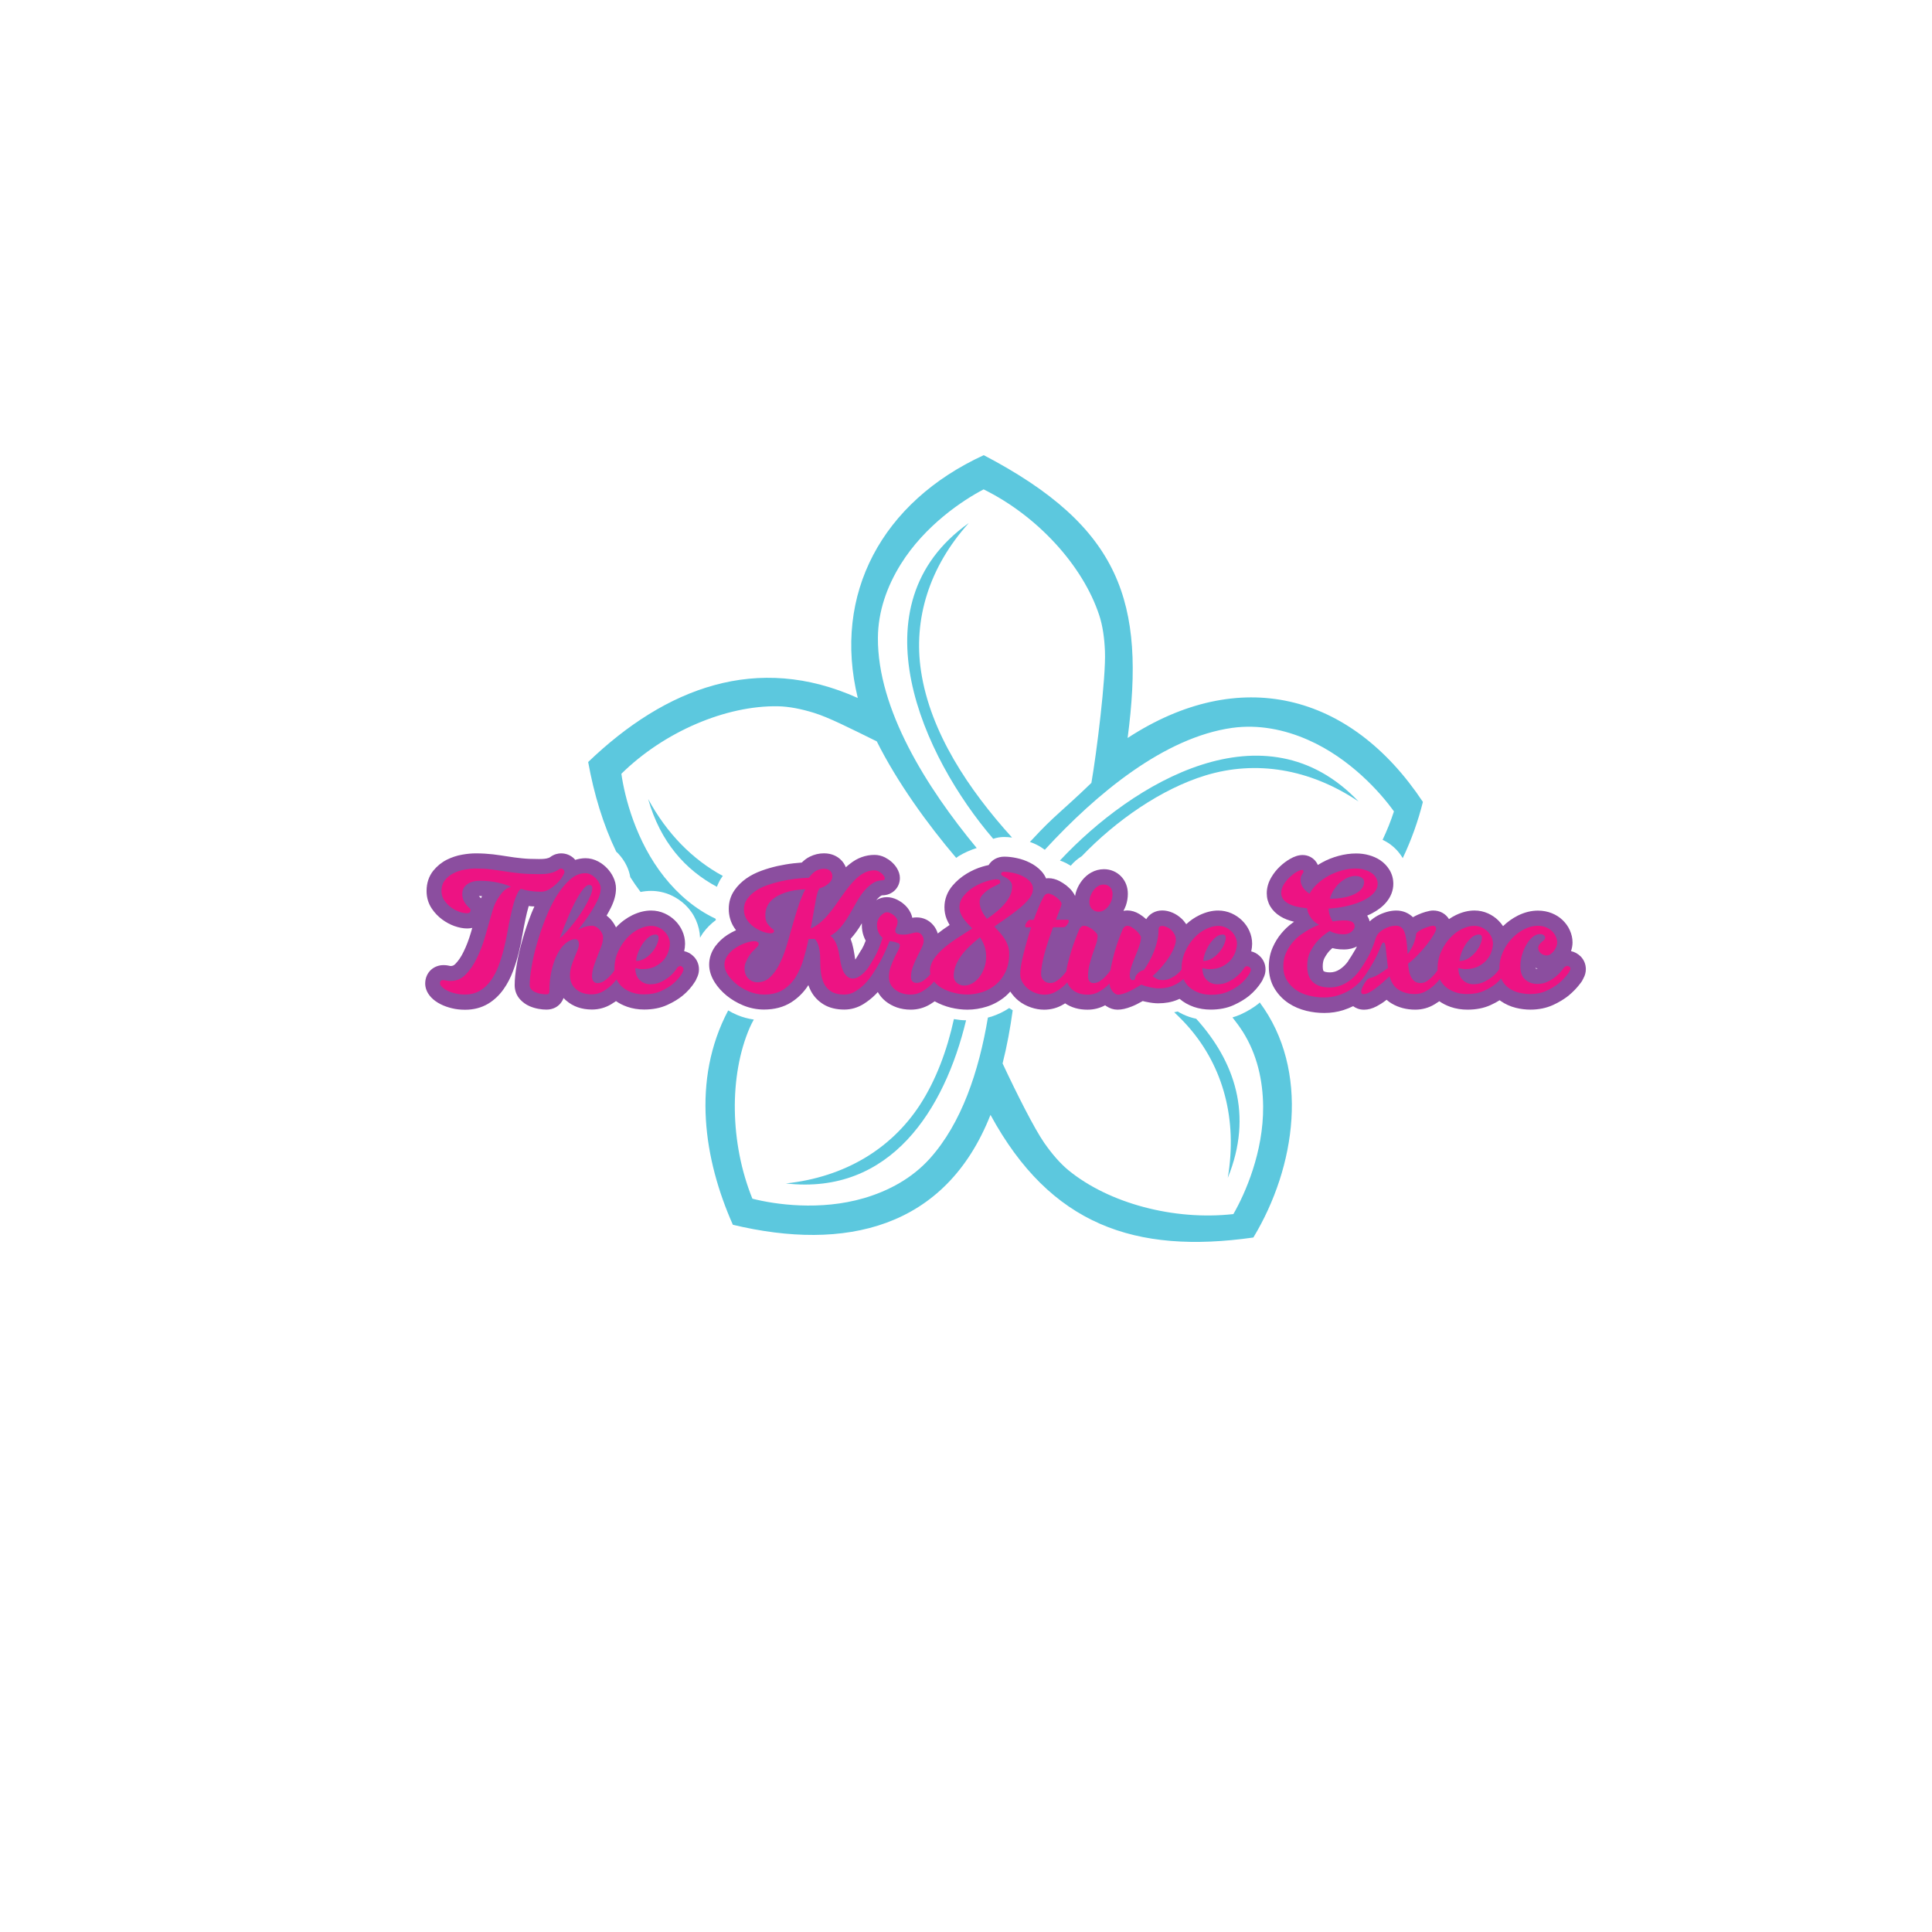 <svg xmlns="http://www.w3.org/2000/svg" xmlns:xlink="http://www.w3.org/1999/xlink" width="500" zoomAndPan="magnify" viewBox="0 0 375 375" height="500" preserveAspectRatio="xMidYMid meet" version="1.0"><path fill="#5cc8de" d="M 140.309 170.023 C 134.438 166.848 129.445 161.809 125.801 155.082 C 128.18 163.441 133.027 168.859 139.148 172.129 C 139.398 171.48 139.703 170.848 140.117 170.262 C 140.176 170.188 140.23 170.113 140.293 170.023 Z M 140.309 170.023 " fill-opacity="1" fill-rule="nonzero"/><path fill="#5cc8de" d="M 119.902 165.578 C 120.625 166.332 121.207 167.152 121.633 168.051 C 121.984 168.773 122.207 169.508 122.34 170.258 C 122.969 171.242 123.629 172.199 124.332 173.129 C 125.008 172.996 125.684 172.922 126.359 172.922 C 127.695 172.922 128.992 173.203 130.195 173.742 C 131.25 174.215 132.207 174.863 133.031 175.656 C 133.914 176.512 134.602 177.496 135.086 178.602 C 135.574 179.703 135.836 180.852 135.879 182.012 C 136.07 181.676 136.262 181.352 136.496 181.027 C 137.188 180.102 138.012 179.273 138.949 178.582 C 138.922 178.496 138.922 178.406 138.891 178.32 C 134.973 176.48 131.637 173.609 128.938 170.223 C 123.402 163.277 121.242 154.676 120.609 150.188 C 128.891 142.031 140.922 136.895 151.035 137.09 C 153.133 137.133 155.5 137.59 158.012 138.371 C 160.812 139.227 164.957 141.328 170.184 143.902 C 174.133 151.809 180.051 160.008 185.598 166.516 C 185.762 166.414 185.906 166.281 186.07 166.176 C 187.188 165.5 188.375 164.973 189.578 164.602 C 179.801 152.797 170.328 137.648 170.402 123.812 C 170.43 118.676 172.16 113.812 174.836 109.516 C 179.535 101.965 186.906 97.078 190.918 94.988 C 201.34 100.109 210.184 109.77 213.352 119.395 C 214.012 121.383 214.367 123.781 214.469 126.414 C 214.688 131.477 212.824 146.332 211.84 151.957 C 206.07 157.535 204.66 158.273 200.418 162.879 C 200.227 163.086 200.066 163.246 199.902 163.41 C 200.328 163.57 200.738 163.73 201.137 163.926 C 201.738 164.219 202.281 164.559 202.797 164.941 C 212.898 153.961 225.984 143.141 239.152 141.281 C 244.219 140.578 249.285 141.578 253.91 143.621 C 262.031 147.199 267.934 153.809 270.562 157.492 C 269.961 159.359 269.211 161.215 268.359 163.012 C 268.746 163.203 269.113 163.379 269.461 163.617 C 270.578 164.352 271.488 165.293 272.18 166.414 C 272.207 166.457 272.234 166.516 272.266 166.574 C 273.969 162.996 275.273 159.301 276.184 155.652 C 262.074 134.41 240.516 129.125 218.871 143.242 C 222.32 116.965 217.652 102.316 190.945 88.348 C 171.211 97.414 161.574 115.316 166.496 135.48 C 146.996 126.707 129.23 133.449 114.164 147.906 C 115.281 154.105 117.07 160.055 119.613 165.32 C 119.715 165.41 119.82 165.484 119.906 165.586 L 119.906 165.57 Z M 119.902 165.578 " fill-opacity="1" fill-rule="nonzero"/><path fill="#5cc8de" d="M 232.203 197.746 C 231.734 197.641 231.281 197.527 230.84 197.379 C 230.031 197.098 229.281 196.746 228.594 196.332 C 228.375 196.391 228.137 196.418 227.914 196.48 C 228.902 197.406 229.852 198.367 230.734 199.383 C 237.43 207.07 240.219 217.285 238.312 228.621 C 243.305 216.371 239.602 205.965 232.203 197.762 Z M 232.203 197.746 " fill-opacity="1" fill-rule="nonzero"/><path fill="#5cc8de" d="M 205.742 167.035 C 206.156 167.168 206.551 167.332 206.945 167.535 C 207.238 167.699 207.531 167.859 207.828 168.035 C 208.449 167.285 209.18 166.68 209.973 166.18 C 216.637 159.234 225.422 153.121 233.996 150.504 C 243.73 147.543 254.172 149.176 263.688 155.566 C 245.582 136.473 219.914 151.84 205.742 167.016 Z M 205.742 167.035 " fill-opacity="1" fill-rule="nonzero"/><path fill="#5cc8de" d="M 244.375 194.73 C 243.348 195.566 242.145 196.289 240.766 196.922 C 240.277 197.141 239.75 197.32 239.223 197.48 C 239.945 198.395 240.633 199.32 241.25 200.293 C 243.984 204.633 245.125 209.668 245.172 214.734 C 245.258 223.629 241.664 231.723 239.398 235.652 C 227.859 236.945 215.227 233.562 207.387 227.145 C 205.773 225.816 204.184 223.98 202.676 221.812 C 200.77 219.074 197.332 212.258 194.602 206.414 C 195.453 203.059 196.086 199.586 196.566 196.098 C 196.363 195.965 196.145 195.844 195.949 195.699 C 195.934 195.699 195.902 195.672 195.891 195.656 C 194.848 196.359 193.703 196.906 192.5 197.305 C 192.246 197.379 192 197.453 191.75 197.512 C 190 207.977 186.625 218.031 180.488 224.863 C 177.066 228.676 172.527 231.148 167.684 232.562 C 159.168 235.051 150.418 233.785 146.039 232.664 C 141.664 221.875 141.5 208.77 145.523 199.469 C 145.742 198.953 146.023 198.422 146.316 197.895 C 145.215 197.734 144.145 197.453 143.102 197.012 C 142.484 196.758 141.898 196.453 141.34 196.125 C 134.176 209.684 136.656 225.129 142.25 237.727 C 163.953 242.922 183.512 238.539 192.254 216.395 C 203.898 237.801 220.344 243.457 243.277 240.199 C 251.547 226.508 254.305 207.738 244.512 194.574 L 244.379 194.707 L 244.379 194.727 Z M 244.375 194.73 " fill-opacity="1" fill-rule="nonzero"/><path fill="#5cc8de" d="M 187.52 198.039 C 186.742 198.039 185.949 197.938 185.152 197.805 C 183.832 203.84 181.688 209.641 178.547 214.469 C 172.98 223.008 163.938 228.484 152.539 229.707 C 172.891 232.016 183.348 215.336 187.516 198.039 Z M 187.52 198.039 " fill-opacity="1" fill-rule="nonzero"/><path fill="#5cc8de" d="M 196.418 162.551 C 188.035 153.277 180.574 142.203 178.77 130.266 C 177.242 120.184 180.355 110.055 188.035 101.527 C 165.609 117.441 179.18 146.973 192.781 162.812 C 193.438 162.594 194.133 162.461 194.867 162.461 C 195.363 162.461 195.891 162.492 196.422 162.566 L 196.422 162.551 Z M 196.418 162.551 " fill-opacity="1" fill-rule="nonzero"/><path fill="#8b4e9f" d="M 132.793 184.656 C 132.906 184.141 132.969 183.641 132.969 183.188 C 132.969 182.332 132.793 181.492 132.426 180.684 C 132.086 179.918 131.605 179.242 131 178.648 C 130.426 178.09 129.75 177.633 129.004 177.293 C 128.184 176.926 127.301 176.734 126.375 176.734 C 125.199 176.734 123.996 177.031 122.762 177.621 C 121.617 178.18 120.547 178.961 119.605 179.961 L 119.559 180.004 C 119.531 179.945 119.504 179.891 119.473 179.828 C 119.223 179.328 118.898 178.855 118.535 178.441 C 118.281 178.18 118.02 177.926 117.742 177.719 C 118.035 177.203 118.328 176.676 118.594 176.145 C 119.242 174.82 119.562 173.613 119.562 172.465 C 119.562 171.727 119.387 170.977 119.02 170.227 C 118.727 169.605 118.316 169.031 117.816 168.504 C 117.316 167.988 116.746 167.547 116.113 167.211 C 115.336 166.797 114.496 166.578 113.648 166.578 C 112.961 166.578 112.285 166.711 111.637 166.902 C 111.578 166.844 111.535 166.77 111.477 166.695 C 110.789 166.004 109.879 165.637 108.91 165.637 C 108.383 165.637 107.574 165.77 106.777 166.371 C 106.719 166.402 106.645 166.445 106.57 166.488 C 106.57 166.488 106.422 166.547 106.055 166.637 C 105.926 166.664 105.512 166.738 104.617 166.738 C 103.312 166.738 102.164 166.695 101.242 166.59 C 100.258 166.488 99.332 166.371 98.469 166.223 C 97.527 166.074 96.605 165.941 95.676 165.824 C 94.664 165.711 93.547 165.637 92.328 165.637 C 91.523 165.637 90.641 165.723 89.715 165.887 C 88.66 166.066 87.676 166.406 86.75 166.859 C 85.723 167.375 84.84 168.094 84.117 168.98 C 83.238 170.07 82.797 171.41 82.797 172.953 C 82.797 174.219 83.145 175.383 83.84 176.402 C 84.383 177.195 85.043 177.891 85.82 178.465 C 86.555 179.008 87.363 179.449 88.199 179.746 C 89.094 180.055 89.902 180.215 90.699 180.215 C 91.035 180.215 91.355 180.172 91.668 180.102 C 91.578 180.395 91.488 180.703 91.402 181.012 C 91.008 182.352 90.535 183.621 89.977 184.738 C 89.508 185.723 88.961 186.52 88.359 187.121 C 88.051 187.43 87.805 187.488 87.465 187.504 C 87.012 187.391 86.543 187.328 86.074 187.328 C 85.18 187.328 84.324 187.648 83.676 188.223 C 82.945 188.887 82.531 189.844 82.531 190.902 C 82.531 191.578 82.738 192.598 83.723 193.625 C 84.211 194.125 84.793 194.551 85.527 194.918 C 86.16 195.242 86.895 195.504 87.699 195.699 C 88.52 195.906 89.391 195.992 90.285 195.992 C 91.945 195.992 93.441 195.598 94.734 194.832 C 95.906 194.125 96.922 193.168 97.742 192.004 C 98.477 190.977 99.094 189.781 99.578 188.488 C 100.016 187.328 100.383 186.117 100.691 184.883 C 100.984 183.703 101.238 182.508 101.426 181.332 C 101.605 180.285 101.793 179.344 101.984 178.445 C 102.191 177.488 102.379 176.695 102.555 176.109 C 102.586 176.02 102.613 175.93 102.629 175.855 C 102.793 175.883 102.969 175.902 103.145 175.914 C 103.336 175.93 103.543 175.93 103.73 175.941 C 103.555 176.355 103.348 176.754 103.188 177.18 C 102.512 178.887 101.926 180.59 101.438 182.285 C 100.941 183.992 100.559 185.641 100.309 187.176 C 100.031 188.777 99.898 190.105 99.898 191.223 C 99.898 192.27 100.266 193.242 100.969 194.004 C 101.469 194.551 102.086 194.992 102.793 195.301 C 103.336 195.535 103.922 195.711 104.512 195.816 C 105.055 195.918 105.582 195.965 106.082 195.965 C 107.328 195.965 108.414 195.406 109.047 194.402 C 109.18 194.184 109.301 193.961 109.387 193.711 C 109.547 193.891 109.727 194.051 109.902 194.211 C 111.227 195.359 112.898 195.949 114.895 195.949 C 116.246 195.949 117.523 195.598 118.684 194.891 C 118.992 194.699 119.285 194.504 119.562 194.316 C 120.211 194.77 120.945 195.137 121.754 195.418 C 122.766 195.77 123.867 195.949 125.027 195.949 C 126.699 195.949 128.211 195.656 129.504 195.062 C 130.648 194.547 131.645 193.945 132.469 193.281 C 133.438 192.488 134.277 191.547 134.922 190.5 L 135.082 190.219 L 135.188 189.969 C 135.262 189.82 135.336 189.676 135.375 189.57 C 135.566 189.117 135.668 188.645 135.668 188.141 C 135.668 187.141 135.258 186.199 134.512 185.523 C 134.023 185.066 133.438 184.758 132.809 184.625 L 132.793 184.652 Z M 93.367 174.355 C 93.293 174.27 93.207 174.18 93.117 174.105 L 92.941 173.926 L 93.559 173.926 C 93.484 174.074 93.426 174.207 93.352 174.367 L 93.367 174.352 Z M 93.367 174.355 " fill-opacity="1" fill-rule="nonzero"/><path fill="#8b4e9f" d="M 242.863 184.656 C 242.977 184.141 243.039 183.641 243.039 183.188 C 243.039 182.332 242.863 181.492 242.496 180.684 C 242.156 179.918 241.676 179.242 241.07 178.648 C 240.496 178.09 239.82 177.633 239.074 177.293 C 238.254 176.926 237.371 176.734 236.445 176.734 C 235.27 176.734 234.066 177.031 232.832 177.621 C 231.91 178.062 231.039 178.648 230.25 179.387 C 229.969 178.973 229.664 178.605 229.293 178.266 C 228.777 177.793 228.223 177.426 227.602 177.16 C 226.926 176.867 226.25 176.719 225.59 176.719 C 224.238 176.719 223.109 177.379 222.48 178.414 C 222.082 178.047 221.641 177.723 221.172 177.426 C 220.395 176.953 219.602 176.719 218.824 176.719 C 218.559 176.719 218.309 176.75 218.059 176.805 C 218.238 176.469 218.398 176.129 218.531 175.762 C 218.781 175.039 218.914 174.273 218.914 173.492 C 218.914 172.164 218.461 171.004 217.605 170.109 C 216.742 169.211 215.551 168.711 214.289 168.711 C 213.406 168.711 212.559 168.93 211.777 169.371 C 211.117 169.738 210.527 170.258 210.047 170.871 C 209.605 171.43 209.254 172.051 208.992 172.727 C 208.844 173.113 208.738 173.508 208.672 173.906 C 208.523 173.594 208.348 173.285 208.113 172.992 C 207.805 172.594 207.426 172.227 206.984 171.871 C 206.57 171.551 206.129 171.27 205.66 171.016 C 204.941 170.648 204.223 170.457 203.5 170.457 C 203.34 170.457 203.191 170.477 203.047 170.504 C 202.828 170.004 202.52 169.516 202.125 169.09 C 201.508 168.414 200.742 167.855 199.859 167.426 C 199.098 167.043 198.262 166.746 197.363 166.559 C 196.496 166.367 195.672 166.277 194.926 166.277 C 193.59 166.277 192.492 166.926 191.891 167.91 C 191.508 167.984 191.109 168.086 190.668 168.219 C 189.625 168.527 188.613 168.984 187.633 169.574 C 186.59 170.207 185.664 170.988 184.887 171.902 C 183.859 173.109 183.316 174.551 183.316 176.094 C 183.316 176.906 183.465 177.668 183.738 178.375 C 183.902 178.773 184.105 179.172 184.324 179.539 C 184.25 179.582 184.195 179.625 184.121 179.672 C 183.367 180.172 182.664 180.672 182.02 181.188 C 181.844 180.613 181.566 180.066 181.168 179.594 C 180.348 178.609 179.203 178.066 177.922 178.066 C 177.633 178.066 177.352 178.094 177.07 178.141 C 176.984 177.652 176.777 177.168 176.484 176.699 C 176.191 176.227 175.824 175.801 175.383 175.445 C 175.02 175.137 174.594 174.859 174.152 174.637 C 173.492 174.312 172.816 174.137 172.141 174.137 C 171.418 174.137 170.73 174.328 170.07 174.711 C 170.422 174.328 170.656 174.125 170.805 174.004 C 170.98 173.871 171.086 173.828 171.07 173.828 C 171.184 173.797 171.23 173.781 171.23 173.781 C 173.184 173.781 174.668 172.324 174.668 170.41 C 174.668 169.762 174.461 169.117 174.051 168.449 C 173.785 168.035 173.465 167.656 173.051 167.289 C 172.668 166.949 172.242 166.668 171.773 166.422 C 171.125 166.098 170.438 165.934 169.734 165.934 C 168.879 165.934 168.043 166.082 167.234 166.375 C 166.457 166.656 165.676 167.098 164.945 167.688 C 164.691 167.875 164.445 168.098 164.18 168.336 C 163.945 167.762 163.594 167.23 163.125 166.805 C 162.539 166.262 161.512 165.629 159.938 165.629 C 158.969 165.629 158.043 165.848 157.164 166.289 C 156.621 166.555 156.109 166.938 155.625 167.422 C 155.109 167.465 154.582 167.508 154.023 167.57 C 152.969 167.688 151.926 167.879 150.895 168.098 C 149.852 168.336 148.84 168.629 147.859 168.984 C 146.758 169.379 145.758 169.879 144.891 170.484 C 143.949 171.145 143.172 171.914 142.57 172.781 C 141.82 173.855 141.453 175.078 141.453 176.418 C 141.453 177.758 141.82 179.039 142.539 180.102 C 142.645 180.262 142.758 180.41 142.863 180.555 C 142.277 180.82 141.703 181.129 141.16 181.48 C 140.266 182.066 139.5 182.789 138.867 183.629 C 138.074 184.703 137.648 185.938 137.648 187.238 C 137.648 188.387 138.016 189.535 138.734 190.684 C 139.32 191.609 140.102 192.48 141.055 193.258 C 141.98 194.012 143.051 194.641 144.242 195.141 C 145.531 195.672 146.887 195.953 148.293 195.953 C 150.336 195.953 152.113 195.48 153.594 194.539 C 154.93 193.684 156.047 192.566 156.902 191.211 C 157.051 191.609 157.211 192.004 157.398 192.359 C 157.984 193.465 158.84 194.348 159.926 194.996 C 161 195.629 162.336 195.957 163.875 195.957 C 165.199 195.957 166.461 195.59 167.605 194.883 C 168.473 194.336 169.234 193.734 169.938 193.027 C 170.086 192.879 170.23 192.715 170.379 192.555 C 170.766 193.234 171.273 193.836 171.906 194.352 C 172.535 194.852 173.285 195.266 174.094 195.547 C 174.914 195.828 175.812 195.973 176.781 195.973 C 178.133 195.973 179.41 195.621 180.57 194.914 C 180.863 194.738 181.156 194.547 181.422 194.355 C 181.441 194.355 181.453 194.375 181.48 194.387 C 182.406 194.902 183.434 195.301 184.551 195.582 C 185.641 195.844 186.723 195.977 187.766 195.977 C 189.047 195.977 190.324 195.77 191.57 195.375 C 192.895 194.949 194.109 194.27 195.172 193.375 C 195.492 193.094 195.801 192.785 196.094 192.461 C 196.547 193.137 197.09 193.754 197.723 194.258 C 198.426 194.816 199.234 195.246 200.102 195.539 C 200.953 195.832 201.82 195.98 202.668 195.98 C 204.02 195.98 205.297 195.629 206.457 194.922 C 206.543 194.867 206.645 194.809 206.738 194.746 C 207.941 195.566 209.395 195.98 211.07 195.98 C 212.289 195.98 213.434 195.699 214.508 195.125 C 214.582 195.184 214.656 195.23 214.727 195.285 C 215.414 195.742 216.152 195.977 216.914 195.977 C 217.723 195.977 218.605 195.785 219.676 195.355 C 220.277 195.121 220.984 194.77 221.809 194.301 C 222.059 194.375 222.305 194.43 222.57 194.477 C 223.406 194.656 224.141 194.742 224.816 194.742 C 226.168 194.742 227.383 194.523 228.445 194.094 C 228.621 194.02 228.793 193.945 228.957 193.875 C 229.738 194.551 230.676 195.066 231.719 195.438 C 232.734 195.785 233.836 195.965 234.992 195.965 C 236.668 195.965 238.18 195.672 239.469 195.082 C 240.617 194.562 241.613 193.961 242.438 193.301 C 243.406 192.504 244.242 191.562 244.891 190.52 L 245.051 190.238 L 245.152 189.984 C 245.227 189.836 245.301 189.691 245.344 189.59 C 245.535 189.133 245.637 188.664 245.637 188.16 C 245.637 187.16 245.223 186.215 244.477 185.539 C 243.992 185.082 243.406 184.773 242.777 184.641 L 242.879 184.656 Z M 167.184 184.348 C 166.535 185.453 166.184 185.996 166.082 186.156 C 166.051 186.188 166.035 186.215 166.008 186.246 C 165.961 185.992 165.902 185.699 165.859 185.332 C 165.727 184.492 165.578 183.77 165.406 183.152 C 165.301 182.816 165.199 182.504 165.098 182.227 C 165.461 181.832 165.816 181.391 166.168 180.918 C 166.551 180.402 166.93 179.828 167.285 179.211 L 167.285 179.551 C 167.285 180.316 167.398 181.02 167.621 181.641 C 167.738 181.992 167.887 182.301 168.035 182.582 C 167.77 183.289 167.492 183.879 167.215 184.348 Z M 167.184 184.348 " fill-opacity="1" fill-rule="nonzero"/><path fill="#8b4e9f" d="M 306.754 185.602 C 306.254 185.102 305.625 184.762 304.934 184.613 C 305.121 184.055 305.227 183.48 305.227 182.918 C 305.227 182.125 305.047 181.328 304.695 180.547 C 304.375 179.824 303.906 179.18 303.316 178.605 C 302.727 178.031 302.008 177.574 301.203 177.25 C 300.383 176.926 299.484 176.75 298.516 176.75 C 297.223 176.75 295.902 177.07 294.605 177.719 C 293.562 178.25 292.594 178.926 291.742 179.766 C 291.477 179.367 291.168 178.984 290.816 178.645 C 290.246 178.086 289.57 177.629 288.824 177.289 C 288.004 176.922 287.121 176.73 286.191 176.73 C 285.02 176.73 283.816 177.023 282.582 177.617 C 282.129 177.836 281.672 178.105 281.246 178.398 C 280.629 177.379 279.516 176.73 278.191 176.73 C 277.781 176.73 277.371 176.805 276.695 176.996 C 276.211 177.129 275.711 177.32 275.211 177.543 C 274.875 177.691 274.566 177.852 274.254 178.031 C 273.402 177.207 272.289 176.734 271.012 176.734 C 270.426 176.734 269.777 176.824 269.133 177.016 C 268.516 177.195 267.93 177.43 267.371 177.738 C 266.816 178.051 266.301 178.418 265.848 178.844 C 265.762 178.461 265.594 178.078 265.375 177.711 C 265.699 177.578 265.996 177.43 266.289 177.285 C 267.461 176.664 268.402 175.945 269.09 175.109 C 269.973 174.051 270.441 172.828 270.441 171.559 C 270.441 170.57 270.191 169.645 269.68 168.816 C 269.227 168.082 268.625 167.449 267.875 166.949 C 267.227 166.523 266.492 166.199 265.688 165.98 C 264.906 165.762 264.086 165.656 263.223 165.656 C 262.105 165.656 260.957 165.816 259.801 166.129 C 258.672 166.438 257.582 166.863 256.586 167.422 C 256.32 167.57 256.059 167.73 255.793 167.891 C 255.719 167.715 255.617 167.543 255.512 167.375 C 254.926 166.492 253.926 165.961 252.844 165.961 C 252.051 165.961 251.242 166.215 250.316 166.758 C 249.668 167.141 249.039 167.613 248.418 168.199 C 247.789 168.801 247.227 169.492 246.789 170.242 C 246.188 171.242 245.879 172.305 245.879 173.395 C 245.879 175.23 246.82 176.824 248.523 177.867 C 249.254 178.324 250.137 178.66 251.18 178.914 C 251.078 178.988 250.973 179.062 250.871 179.133 C 250.094 179.691 249.359 180.387 248.699 181.18 C 248.023 181.988 247.465 182.902 247.027 183.902 C 246.527 185.035 246.277 186.285 246.277 187.652 C 246.277 189.273 246.672 190.734 247.434 191.953 C 248.137 193.086 249.051 194.016 250.133 194.734 C 251.16 195.41 252.305 195.895 253.57 196.203 C 254.719 196.484 255.891 196.617 257.039 196.617 C 258.359 196.617 259.605 196.426 260.754 196.059 C 261.41 195.84 262.059 195.59 262.648 195.297 C 263.09 195.633 263.793 195.984 264.762 195.984 C 265.555 195.984 266.363 195.766 267.227 195.309 C 267.785 195.016 268.375 194.645 268.945 194.203 C 269.004 194.16 269.078 194.102 269.137 194.055 C 269.445 194.336 269.766 194.57 270.121 194.777 C 271.457 195.57 273 195.973 274.699 195.973 C 276.055 195.973 277.332 195.621 278.488 194.914 C 278.797 194.727 279.09 194.531 279.371 194.34 C 280.02 194.797 280.754 195.164 281.559 195.445 C 282.574 195.797 283.676 195.973 284.832 195.973 C 286.508 195.973 288.02 195.68 289.309 195.09 C 289.957 194.797 290.543 194.484 291.086 194.145 C 291.16 194.203 291.234 194.25 291.305 194.309 C 292.172 194.91 293.156 195.352 294.211 195.617 C 295.152 195.852 296.105 195.969 297.059 195.969 C 298.676 195.969 300.141 195.66 301.449 195.07 C 302.578 194.555 303.562 193.953 304.43 193.273 C 305.34 192.523 306.176 191.656 306.883 190.684 L 307.102 190.375 L 307.188 190.168 L 307.246 190.078 L 307.359 189.844 C 307.652 189.328 307.812 188.723 307.812 188.121 C 307.812 187.164 307.445 186.266 306.742 185.574 L 306.742 185.594 Z M 263.039 184.348 C 262.391 185.453 262.043 185.996 261.848 186.262 L 261.734 186.438 L 261.734 186.484 C 261.219 187.219 260.645 187.777 259.984 188.191 C 259.398 188.559 258.793 188.738 258.152 188.738 C 257.43 188.738 257.035 188.605 256.891 188.473 C 256.859 188.426 256.742 188.164 256.742 187.547 C 256.742 186.93 256.855 186.387 257.062 185.984 C 257.383 185.383 257.738 184.883 258.105 184.496 C 258.266 184.336 258.426 184.176 258.605 184.027 C 258.824 184.082 259.059 184.129 259.309 184.176 C 259.797 184.262 260.324 184.289 260.879 184.289 C 261.922 184.289 262.742 184.039 263.379 183.715 C 263.273 183.934 263.16 184.141 263.055 184.336 L 263.039 184.352 Z M 298.414 188.043 C 298.254 188.043 298.152 188.027 298.094 187.996 C 298.094 187.969 298.078 187.91 298.066 187.848 C 298.195 187.922 298.328 187.98 298.461 188.039 L 298.402 188.039 L 298.418 188.039 Z M 298.414 188.043 " fill-opacity="1" fill-rule="nonzero"/><path fill="#ed1383" d="M 104.969 173.086 C 105.57 173.086 106.145 172.91 106.688 172.57 C 107.23 172.23 107.715 171.836 108.152 171.41 C 108.578 170.984 108.934 170.555 109.18 170.129 C 109.43 169.703 109.562 169.422 109.562 169.262 C 109.562 169.082 109.488 168.922 109.359 168.789 C 109.227 168.656 109.066 168.582 108.859 168.582 C 108.742 168.582 108.625 168.641 108.477 168.742 C 108.328 168.859 108.109 168.98 107.828 169.129 C 107.535 169.277 107.141 169.41 106.637 169.512 C 106.121 169.629 105.445 169.672 104.582 169.672 C 103.152 169.672 101.938 169.617 100.895 169.512 C 99.852 169.398 98.883 169.277 97.973 169.129 C 97.062 168.98 96.168 168.863 95.285 168.742 C 94.402 168.629 93.406 168.582 92.289 168.582 C 91.641 168.582 90.938 168.656 90.176 168.789 C 89.41 168.922 88.691 169.156 88.031 169.496 C 87.371 169.836 86.809 170.277 86.371 170.824 C 85.93 171.379 85.691 172.086 85.691 172.957 C 85.691 173.621 85.871 174.223 86.223 174.738 C 86.57 175.258 87.012 175.711 87.512 176.094 C 88.027 176.48 88.555 176.758 89.125 176.965 C 89.684 177.168 90.199 177.258 90.641 177.258 C 91.109 177.258 91.344 177.051 91.344 176.625 C 91.344 176.508 91.258 176.371 91.094 176.227 C 90.93 176.082 90.742 175.875 90.535 175.641 C 90.332 175.406 90.141 175.125 89.98 174.773 C 89.82 174.422 89.73 174.008 89.73 173.492 C 89.73 172.711 90.039 172.094 90.684 171.637 C 91.316 171.184 92.125 170.957 93.121 170.957 C 94.445 170.957 95.66 171.09 96.762 171.344 C 97.863 171.594 98.656 171.859 99.168 172.125 C 98.684 172.238 98.211 172.508 97.773 172.918 C 97.391 173.301 96.984 173.844 96.543 174.551 C 96.102 175.258 95.707 176.246 95.383 177.508 C 95 178.863 94.594 180.289 94.152 181.805 C 93.711 183.324 93.184 184.707 92.551 185.988 C 91.934 187.27 91.215 188.316 90.391 189.152 C 89.57 189.992 88.586 190.406 87.457 190.406 C 87.148 190.406 86.883 190.379 86.664 190.32 C 86.461 190.262 86.242 190.234 86.008 190.234 C 85.828 190.234 85.684 190.277 85.566 190.383 C 85.445 190.484 85.406 190.645 85.406 190.871 C 85.406 191.074 85.52 191.293 85.773 191.547 C 86.023 191.801 86.355 192.047 86.797 192.27 C 87.238 192.492 87.754 192.684 88.34 192.816 C 88.926 192.965 89.559 193.035 90.234 193.035 C 91.363 193.035 92.352 192.781 93.172 192.281 C 94.008 191.781 94.711 191.121 95.301 190.281 C 95.887 189.445 96.391 188.5 96.785 187.438 C 97.18 186.383 97.52 185.273 97.801 184.156 C 98.078 183.043 98.316 181.922 98.504 180.832 C 98.695 179.727 98.887 178.742 99.09 177.855 C 99.309 176.797 99.531 175.914 99.738 175.234 C 99.941 174.559 100.133 174.027 100.324 173.633 C 100.5 173.25 100.66 172.973 100.793 172.824 C 100.926 172.66 101.043 172.57 101.129 172.527 C 101.48 172.645 101.863 172.734 102.258 172.824 C 102.609 172.898 103.023 172.953 103.492 173 C 103.961 173.047 104.461 173.086 104.988 173.086 L 104.961 173.105 Z M 104.969 173.086 " fill-opacity="1" fill-rule="nonzero"/><path fill="#ed1383" d="M 132.016 187.512 C 131.902 187.512 131.812 187.543 131.723 187.602 C 131.637 187.656 131.562 187.703 131.52 187.75 C 131.43 187.836 131.371 187.91 131.355 187.984 C 130.973 188.559 130.52 189.074 129.992 189.516 C 129.551 189.898 129.008 190.238 128.363 190.559 C 127.723 190.883 127.012 191.047 126.234 191.047 C 125.453 191.047 124.75 190.781 124.176 190.238 C 123.605 189.691 123.312 188.926 123.312 187.91 C 123.488 187.957 123.648 187.984 123.809 188.012 C 124.074 188.07 124.336 188.117 124.57 188.117 C 125.613 188.117 126.496 187.938 127.203 187.57 C 127.906 187.203 128.465 186.762 128.875 186.262 C 129.289 185.746 129.582 185.215 129.758 184.641 C 129.934 184.066 130.023 183.598 130.023 183.199 C 130.023 182.758 129.934 182.316 129.742 181.906 C 129.551 181.48 129.289 181.113 128.961 180.785 C 128.625 180.465 128.242 180.199 127.805 180.004 C 127.367 179.812 126.879 179.711 126.379 179.711 C 125.645 179.711 124.863 179.918 124.027 180.316 C 123.191 180.711 122.43 181.285 121.723 182.039 C 121.02 182.789 120.434 183.672 119.965 184.715 C 119.492 185.762 119.258 186.91 119.258 188.176 C 119.258 188.234 119.277 188.289 119.277 188.336 C 119.012 188.734 118.73 189.102 118.422 189.395 C 118.086 189.777 117.699 190.102 117.277 190.395 C 116.852 190.688 116.41 190.82 115.969 190.82 C 115.633 190.82 115.383 190.703 115.191 190.469 C 114.996 190.234 114.91 189.922 114.91 189.555 C 114.91 188.906 115.027 188.246 115.25 187.566 C 115.465 186.891 115.719 186.227 115.98 185.566 C 116.246 184.918 116.496 184.273 116.715 183.668 C 116.934 183.059 117.055 182.488 117.055 181.988 C 117.055 181.695 116.996 181.43 116.848 181.148 C 116.715 180.887 116.555 180.633 116.348 180.414 C 116.145 180.195 115.926 180.016 115.672 179.887 C 115.422 179.754 115.176 179.68 114.922 179.68 C 114.57 179.68 114.234 179.723 113.91 179.793 C 113.582 179.863 113.309 179.957 113.055 180.059 C 112.805 180.16 112.602 180.25 112.438 180.34 C 112.277 180.426 112.172 180.488 112.156 180.5 C 112.23 180.426 112.496 180.105 112.949 179.512 C 113.418 178.926 113.918 178.219 114.461 177.395 C 115.004 176.566 115.504 175.715 115.945 174.82 C 116.387 173.922 116.605 173.125 116.605 172.434 C 116.605 172.141 116.52 171.832 116.352 171.477 C 116.191 171.137 115.957 170.812 115.676 170.504 C 115.383 170.211 115.059 169.957 114.707 169.77 C 114.359 169.578 113.988 169.488 113.609 169.488 C 112.566 169.488 111.578 169.902 110.656 170.711 C 109.734 171.52 108.863 172.578 108.055 173.875 C 107.246 175.176 106.543 176.629 105.895 178.266 C 105.25 179.887 104.703 181.504 104.234 183.109 C 103.766 184.711 103.414 186.246 103.18 187.672 C 102.926 189.102 102.812 190.289 102.812 191.219 C 102.812 191.531 102.914 191.809 103.121 192.031 C 103.328 192.266 103.609 192.457 103.93 192.59 C 104.266 192.738 104.617 192.84 104.984 192.898 C 105.367 192.973 105.719 193 106.039 193 C 106.293 193 106.453 192.945 106.527 192.824 C 106.602 192.703 106.641 192.543 106.641 192.336 C 106.641 190.82 106.789 189.453 107.094 188.227 C 107.387 186.992 107.785 185.949 108.254 185.062 C 108.723 184.18 109.266 183.5 109.867 183.031 C 110.473 182.559 111.059 182.305 111.629 182.305 C 112.117 182.305 112.363 182.629 112.363 183.277 C 112.363 183.586 112.277 183.969 112.098 184.41 C 111.922 184.852 111.715 185.336 111.496 185.883 C 111.277 186.41 111.074 186.973 110.895 187.559 C 110.719 188.145 110.633 188.738 110.633 189.34 C 110.633 190.43 111.016 191.312 111.789 191.988 C 112.566 192.668 113.582 193.004 114.844 193.004 C 115.664 193.004 116.414 192.801 117.121 192.375 C 117.824 191.949 118.426 191.488 118.926 190.977 C 119.188 190.711 119.441 190.418 119.676 190.121 C 119.957 190.695 120.336 191.195 120.832 191.621 C 121.332 192.047 121.949 192.387 122.656 192.637 C 123.359 192.891 124.141 193.004 124.977 193.004 C 126.238 193.004 127.324 192.801 128.25 192.387 C 129.172 191.973 129.938 191.52 130.555 191.02 C 131.285 190.414 131.891 189.738 132.375 188.957 C 132.422 188.84 132.461 188.75 132.508 188.664 C 132.551 188.574 132.594 188.484 132.621 188.41 C 132.652 188.336 132.668 188.25 132.668 188.16 C 132.668 187.98 132.594 187.82 132.449 187.688 C 132.305 187.555 132.141 187.48 131.965 187.48 L 131.992 187.496 Z M 123.805 184.996 C 124.023 184.41 124.32 183.836 124.66 183.301 C 125.008 182.773 125.41 182.316 125.852 181.945 C 126.293 181.578 126.762 181.391 127.23 181.391 C 127.625 181.391 127.832 181.609 127.832 182.051 C 127.832 182.402 127.719 182.832 127.496 183.344 C 127.277 183.844 126.969 184.344 126.57 184.816 C 126.176 185.285 125.719 185.699 125.18 186.023 C 124.652 186.344 124.078 186.523 123.477 186.523 C 123.477 186.109 123.59 185.598 123.812 185.004 L 123.812 184.988 Z M 111.312 179.227 C 110.84 179.832 110.387 180.375 109.918 180.895 C 109.449 181.41 109.035 181.82 108.656 182.129 C 109.184 180.641 109.73 179.258 110.273 177.992 C 110.816 176.727 111.328 175.637 111.832 174.711 C 112.332 173.785 112.801 173.062 113.223 172.547 C 113.648 172.027 114.031 171.766 114.34 171.766 C 114.766 171.766 114.973 171.984 114.973 172.426 C 114.973 172.766 114.867 173.191 114.664 173.707 C 114.457 174.223 114.176 174.797 113.855 175.402 C 113.516 176.02 113.133 176.652 112.695 177.316 C 112.258 177.977 111.801 178.609 111.332 179.215 L 111.316 179.23 Z M 111.312 179.227 " fill-opacity="1" fill-rule="nonzero"/><path fill="#ed1383" d="M 194.992 182.215 C 194.711 181.789 194.406 181.395 194.055 180.992 C 193.703 180.609 193.348 180.227 193 179.844 C 193.953 179.184 194.879 178.535 195.773 177.902 C 196.668 177.27 197.473 176.648 198.18 176.047 C 198.883 175.441 199.441 174.852 199.871 174.266 C 200.297 173.68 200.5 173.086 200.5 172.512 C 200.5 171.984 200.312 171.512 199.926 171.098 C 199.543 170.688 199.074 170.348 198.516 170.07 C 197.961 169.793 197.359 169.582 196.695 169.438 C 196.035 169.289 195.434 169.219 194.875 169.219 C 194.488 169.219 194.316 169.367 194.316 169.645 C 194.316 169.805 194.477 169.953 194.785 170.117 C 194.918 170.191 195.078 170.266 195.273 170.367 C 195.465 170.473 195.641 170.586 195.816 170.754 C 195.996 170.914 196.141 171.09 196.27 171.309 C 196.402 171.527 196.449 171.781 196.449 172.074 C 196.449 172.68 196.316 173.254 196.066 173.797 C 195.812 174.344 195.465 174.871 195.023 175.402 C 194.582 175.918 194.066 176.43 193.48 176.918 C 192.895 177.406 192.262 177.891 191.57 178.348 C 191.148 177.832 190.809 177.301 190.547 176.758 C 190.281 176.211 190.148 175.625 190.148 174.977 C 190.148 174.551 190.297 174.164 190.602 173.797 C 190.91 173.43 191.25 173.109 191.629 172.828 C 192.008 172.547 192.391 172.328 192.758 172.148 C 193.125 171.973 193.379 171.855 193.508 171.781 C 193.727 171.664 193.891 171.574 193.996 171.5 C 194.098 171.426 194.145 171.309 194.145 171.148 C 194.145 170.84 193.891 170.676 193.41 170.676 C 192.93 170.676 192.309 170.793 191.5 171.047 C 190.695 171.297 189.902 171.648 189.125 172.102 C 188.344 172.574 187.668 173.148 187.094 173.828 C 186.523 174.504 186.23 175.27 186.23 176.109 C 186.23 176.535 186.305 176.918 186.449 177.27 C 186.594 177.621 186.785 177.961 187.004 178.285 C 187.238 178.609 187.504 178.918 187.797 179.246 C 188.09 179.555 188.398 179.875 188.707 180.215 C 187.691 180.863 186.695 181.508 185.711 182.145 C 184.742 182.793 183.859 183.438 183.098 184.105 C 182.336 184.77 181.715 185.461 181.234 186.18 C 180.766 186.902 180.512 187.668 180.512 188.461 C 180.512 188.68 180.543 188.887 180.586 189.094 C 180.512 189.18 180.426 189.281 180.352 189.355 C 180.012 189.742 179.629 190.062 179.207 190.355 C 178.781 190.648 178.34 190.781 177.898 190.781 C 177.562 190.781 177.297 190.68 177.109 190.488 C 176.918 190.301 176.816 190 176.816 189.621 C 176.816 188.961 176.945 188.281 177.199 187.605 C 177.449 186.926 177.742 186.277 178.051 185.664 C 178.359 185.047 178.637 184.469 178.906 183.938 C 179.156 183.422 179.289 182.969 179.289 182.582 C 179.289 182.141 179.156 181.762 178.906 181.453 C 178.652 181.141 178.32 180.98 177.918 180.98 C 177.715 180.98 177.535 181.008 177.363 181.055 C 177.191 181.102 176.996 181.141 176.809 181.203 C 176.602 181.262 176.383 181.305 176.129 181.352 C 175.879 181.398 175.559 181.41 175.176 181.41 C 174.789 181.41 174.441 181.352 174.176 181.25 C 173.914 181.133 173.781 180.957 173.781 180.719 C 173.781 180.457 173.855 180.176 174 179.879 C 174.145 179.586 174.219 179.23 174.219 178.777 C 174.219 178.629 174.16 178.438 174.012 178.23 C 173.879 178.023 173.719 177.836 173.512 177.676 C 173.309 177.512 173.09 177.363 172.855 177.25 C 172.617 177.133 172.383 177.07 172.148 177.07 C 171.941 177.07 171.738 177.129 171.52 177.277 C 171.301 177.41 171.094 177.586 170.887 177.805 C 170.68 178.023 170.52 178.293 170.402 178.586 C 170.281 178.879 170.223 179.207 170.223 179.547 C 170.223 179.973 170.281 180.34 170.383 180.648 C 170.5 180.961 170.621 181.207 170.75 181.414 C 170.914 181.668 171.09 181.855 171.309 182.016 C 170.82 183.594 170.293 184.859 169.738 185.832 C 169.18 186.805 168.738 187.508 168.43 187.953 C 167.988 188.527 167.52 189.008 167.004 189.383 C 166.488 189.766 165.992 189.938 165.508 189.938 C 164.934 189.938 164.422 189.629 163.965 189.012 C 163.512 188.398 163.188 187.32 162.98 185.789 C 162.867 185.082 162.746 184.48 162.598 183.98 C 162.449 183.48 162.289 183.082 162.113 182.758 C 161.934 182.445 161.762 182.199 161.598 182.02 C 161.438 181.844 161.289 181.711 161.145 181.625 C 161.672 181.359 162.156 181.02 162.57 180.609 C 162.992 180.195 163.406 179.723 163.801 179.18 C 164.199 178.633 164.594 178.031 164.961 177.367 C 165.344 176.707 165.75 175.984 166.191 175.23 C 166.719 174.273 167.234 173.508 167.719 172.949 C 168.203 172.395 168.676 171.949 169.098 171.641 C 169.523 171.332 169.918 171.125 170.273 171.02 C 170.629 170.918 170.949 170.871 171.242 170.871 C 171.578 170.871 171.742 170.723 171.742 170.445 C 171.742 170.359 171.684 170.227 171.578 170.051 C 171.465 169.871 171.316 169.699 171.125 169.531 C 170.938 169.371 170.715 169.223 170.48 169.105 C 170.227 168.992 169.992 168.93 169.746 168.93 C 169.23 168.93 168.73 169.016 168.25 169.195 C 167.766 169.371 167.266 169.664 166.754 170.062 C 166.238 170.457 165.699 170.988 165.125 171.664 C 164.551 172.328 163.934 173.152 163.262 174.125 C 162.867 174.699 162.441 175.301 162 175.922 C 161.559 176.543 161.09 177.129 160.605 177.688 C 160.121 178.246 159.609 178.746 159.066 179.188 C 158.52 179.629 157.949 179.98 157.348 180.246 C 157.598 178.965 157.789 177.844 157.949 176.93 C 158.109 176.016 158.242 175.234 158.359 174.621 C 158.48 174.004 158.594 173.516 158.711 173.148 C 158.828 172.797 158.945 172.547 159.078 172.414 C 159.328 172.355 159.594 172.254 159.871 172.121 C 160.16 171.988 160.426 171.828 160.676 171.621 C 160.93 171.414 161.148 171.195 161.309 170.941 C 161.469 170.691 161.559 170.398 161.559 170.086 C 161.559 169.645 161.41 169.293 161.133 169.027 C 160.844 168.766 160.445 168.633 159.945 168.633 C 159.441 168.633 158.945 168.746 158.477 168.984 C 158.008 169.219 157.52 169.672 157.008 170.367 C 156.188 170.398 155.305 170.453 154.352 170.574 C 153.395 170.691 152.453 170.855 151.531 171.062 C 150.605 171.27 149.707 171.531 148.844 171.844 C 147.977 172.152 147.215 172.535 146.566 172.992 C 145.922 173.449 145.395 173.965 144.996 174.539 C 144.602 175.113 144.395 175.773 144.395 176.496 C 144.395 177.277 144.586 177.957 144.98 178.531 C 145.375 179.105 145.848 179.586 146.406 179.973 C 146.969 180.355 147.535 180.648 148.109 180.855 C 148.684 181.062 149.18 181.148 149.578 181.148 C 150.016 181.148 150.234 181 150.234 180.723 C 150.234 180.59 150.18 180.473 150.059 180.387 C 149.938 180.297 149.824 180.207 149.707 180.121 C 149.457 179.902 149.211 179.605 148.945 179.254 C 148.684 178.902 148.551 178.367 148.551 177.648 C 148.551 177.031 148.664 176.473 148.887 175.984 C 149.105 175.496 149.402 175.086 149.77 174.73 C 150.137 174.395 150.551 174.098 151.02 173.848 C 151.488 173.594 151.961 173.406 152.445 173.242 C 153.574 172.859 154.871 172.656 156.336 172.613 C 156.117 172.949 155.867 173.449 155.602 174.141 C 155.352 174.715 155.074 175.508 154.75 176.523 C 154.426 177.543 154.043 178.824 153.605 180.367 C 153.293 181.516 152.945 182.707 152.578 183.918 C 152.195 185.125 151.758 186.227 151.242 187.234 C 150.727 188.238 150.141 189.059 149.449 189.691 C 148.762 190.34 147.938 190.664 146.984 190.664 C 146.336 190.664 145.762 190.426 145.266 189.938 C 144.766 189.469 144.516 188.809 144.516 187.953 C 144.516 187.555 144.59 187.156 144.75 186.789 C 144.91 186.406 145.086 186.055 145.293 185.699 C 145.5 185.359 145.734 185.051 145.969 184.785 C 146.223 184.523 146.422 184.316 146.602 184.152 C 146.82 183.934 146.984 183.758 147.098 183.637 C 147.215 183.523 147.262 183.371 147.262 183.184 C 147.262 183.051 147.188 182.93 147.023 182.832 C 146.863 182.727 146.676 182.684 146.422 182.684 C 145.938 182.684 145.367 182.797 144.691 183.035 C 144.031 183.27 143.387 183.578 142.785 183.977 C 142.164 184.371 141.652 184.859 141.242 185.418 C 140.828 185.977 140.609 186.598 140.609 187.273 C 140.609 187.848 140.816 188.469 141.242 189.141 C 141.668 189.805 142.227 190.434 142.934 191.008 C 143.637 191.586 144.457 192.066 145.383 192.453 C 146.312 192.836 147.293 193.039 148.309 193.039 C 149.789 193.039 151.039 192.73 152.02 192.098 C 153.02 191.465 153.828 190.637 154.457 189.609 C 155.086 188.594 155.586 187.43 155.969 186.148 C 156.352 184.855 156.676 183.559 156.938 182.25 L 158.172 182.25 C 158.258 182.363 158.359 182.5 158.48 182.676 C 158.602 182.848 158.715 183.086 158.816 183.398 C 158.922 183.691 159.008 184.074 159.082 184.516 C 159.156 184.961 159.199 185.488 159.199 186.121 C 159.199 187.078 159.242 187.977 159.348 188.816 C 159.449 189.652 159.656 190.391 159.992 191.008 C 160.332 191.629 160.801 192.129 161.418 192.496 C 162.039 192.863 162.859 193.043 163.871 193.043 C 164.652 193.043 165.367 192.836 166.043 192.41 C 166.719 191.984 167.305 191.527 167.82 191.016 C 168.395 190.41 168.938 189.719 169.449 188.953 C 169.801 188.434 170.27 187.672 170.844 186.641 C 171.414 185.613 172.035 184.285 172.664 182.668 C 173.047 182.711 173.367 182.77 173.66 182.828 C 173.914 182.902 174.133 182.977 174.336 183.062 C 174.543 183.148 174.66 183.281 174.66 183.461 C 174.66 183.723 174.543 184.062 174.32 184.477 C 174.102 184.891 173.867 185.359 173.602 185.891 C 173.348 186.418 173.102 187.008 172.879 187.652 C 172.656 188.297 172.539 188.992 172.539 189.715 C 172.539 190.188 172.645 190.613 172.832 191.008 C 173.039 191.406 173.32 191.762 173.699 192.055 C 174.082 192.348 174.52 192.602 175.035 192.777 C 175.551 192.957 176.121 193.043 176.766 193.043 C 177.586 193.043 178.352 192.836 179.039 192.41 C 179.746 191.984 180.348 191.527 180.848 191.016 C 180.996 190.863 181.141 190.691 181.289 190.516 C 181.727 191.031 182.258 191.473 182.887 191.824 C 183.59 192.207 184.371 192.516 185.234 192.719 C 186.102 192.926 186.938 193.031 187.762 193.031 C 188.73 193.031 189.699 192.871 190.668 192.559 C 191.637 192.25 192.504 191.766 193.281 191.117 C 194.062 190.469 194.676 189.645 195.164 188.66 C 195.633 187.672 195.883 186.492 195.883 185.109 C 195.883 184.551 195.797 184.035 195.633 183.562 C 195.473 183.09 195.25 182.637 194.973 182.207 L 194.988 182.223 Z M 191.031 187.898 C 190.781 188.574 190.477 189.164 190.062 189.68 C 189.668 190.195 189.211 190.594 188.699 190.875 C 188.184 191.168 187.672 191.301 187.141 191.301 C 186.609 191.301 186.145 191.121 185.73 190.781 C 185.32 190.445 185.113 189.988 185.113 189.426 C 185.113 188.738 185.246 188.059 185.508 187.395 C 185.773 186.727 186.141 186.082 186.598 185.465 C 187.051 184.844 187.582 184.242 188.211 183.652 C 188.832 183.066 189.504 182.492 190.207 181.93 C 190.559 182.445 190.855 183.004 191.074 183.609 C 191.293 184.227 191.41 184.918 191.41 185.684 C 191.41 186.449 191.297 187.184 191.043 187.859 L 191.027 187.891 Z M 191.031 187.898 " fill-opacity="1" fill-rule="nonzero"/><path fill="#ed1383" d="M 213.246 176.961 C 213.598 176.961 213.934 176.871 214.258 176.68 C 214.586 176.484 214.863 176.234 215.125 175.914 C 215.375 175.59 215.578 175.223 215.727 174.809 C 215.875 174.398 215.945 173.973 215.945 173.527 C 215.945 172.973 215.785 172.527 215.461 172.191 C 215.133 171.852 214.738 171.691 214.238 171.691 C 213.855 171.691 213.504 171.777 213.184 171.973 C 212.844 172.16 212.555 172.414 212.301 172.734 C 212.051 173.059 211.848 173.414 211.684 173.828 C 211.52 174.238 211.449 174.637 211.449 175.062 C 211.449 175.664 211.625 176.121 211.977 176.461 C 212.328 176.797 212.754 176.961 213.238 176.961 Z M 213.246 176.961 " fill-opacity="1" fill-rule="nonzero"/><path fill="#ed1383" d="M 242.086 187.512 C 241.973 187.512 241.883 187.543 241.793 187.602 C 241.707 187.656 241.633 187.703 241.59 187.75 C 241.504 187.836 241.441 187.91 241.43 187.984 C 241.043 188.559 240.59 189.074 240.062 189.516 C 239.621 189.898 239.078 190.238 238.434 190.559 C 237.793 190.883 237.082 191.047 236.305 191.047 C 235.523 191.047 234.82 190.781 234.246 190.238 C 233.676 189.691 233.383 188.926 233.383 187.91 C 233.559 187.957 233.719 187.984 233.879 188.012 C 234.145 188.07 234.406 188.117 234.645 188.117 C 235.688 188.117 236.566 187.938 237.273 187.57 C 237.977 187.203 238.535 186.762 238.945 186.262 C 239.359 185.746 239.652 185.215 239.828 184.641 C 240.004 184.066 240.094 183.598 240.094 183.199 C 240.094 182.758 240.004 182.316 239.812 181.906 C 239.621 181.48 239.359 181.113 239.031 180.785 C 238.695 180.465 238.312 180.199 237.875 180.004 C 237.438 179.812 236.953 179.711 236.449 179.711 C 235.715 179.711 234.938 179.918 234.098 180.316 C 233.262 180.711 232.5 181.285 231.793 182.039 C 231.09 182.789 230.504 183.672 230.035 184.715 C 229.566 185.762 229.328 186.91 229.328 188.176 L 229.328 188.234 C 229.051 188.543 228.773 188.852 228.465 189.102 C 228.113 189.395 227.703 189.645 227.23 189.883 C 226.762 190.117 226.246 190.234 225.672 190.234 C 225.203 190.234 224.82 190.16 224.527 189.996 C 224.234 189.836 223.953 189.66 223.719 189.469 C 224.336 188.91 224.922 188.32 225.48 187.672 C 226.035 187.023 226.523 186.391 226.918 185.758 C 227.332 185.125 227.652 184.523 227.887 183.93 C 228.121 183.34 228.238 182.84 228.238 182.414 C 228.238 182.031 228.152 181.68 227.973 181.355 C 227.797 181.016 227.578 180.734 227.312 180.488 C 227.051 180.234 226.758 180.062 226.449 179.93 C 226.141 179.797 225.848 179.723 225.582 179.723 C 225.113 179.723 224.879 179.941 224.879 180.387 C 224.879 181.121 224.793 181.855 224.625 182.578 C 224.465 183.316 224.242 184.023 223.969 184.715 C 223.691 185.41 223.383 186.055 223.043 186.656 C 222.707 187.277 222.355 187.82 222 188.309 L 221.973 188.309 C 221.84 188.309 221.68 188.352 221.484 188.457 C 221.297 188.559 221.117 188.676 220.941 188.84 C 220.766 189 220.621 189.18 220.488 189.367 C 220.371 189.574 220.312 189.754 220.312 189.926 L 220.312 190.09 C 220.133 190.203 219.973 190.25 219.84 190.25 C 219.664 190.25 219.52 190.164 219.43 189.984 C 219.324 189.809 219.281 189.602 219.281 189.352 C 219.281 188.824 219.395 188.219 219.617 187.57 C 219.836 186.922 220.09 186.262 220.367 185.582 C 220.648 184.922 220.895 184.273 221.117 183.641 C 221.336 183.008 221.457 182.434 221.457 181.918 C 221.457 181.785 221.371 181.598 221.191 181.359 C 221.016 181.109 220.797 180.871 220.535 180.625 C 220.27 180.371 219.977 180.172 219.668 179.977 C 219.359 179.781 219.082 179.695 218.832 179.695 C 218.625 179.695 218.449 179.754 218.305 179.871 C 218.141 179.988 218.023 180.152 217.938 180.328 C 217.73 180.797 217.484 181.418 217.188 182.211 C 216.891 183.004 216.602 183.875 216.332 184.832 C 216.066 185.785 215.836 186.773 215.629 187.789 C 215.598 187.969 215.582 188.141 215.555 188.32 C 215.289 188.715 215.008 189.082 214.699 189.395 C 214.363 189.777 213.98 190.102 213.555 190.395 C 213.129 190.688 212.688 190.82 212.246 190.82 C 211.91 190.82 211.664 190.703 211.469 190.469 C 211.273 190.234 211.188 189.922 211.188 189.555 C 211.188 188.762 211.273 187.98 211.469 187.246 C 211.66 186.492 211.863 185.801 212.098 185.125 C 212.336 184.465 212.555 183.832 212.746 183.242 C 212.953 182.652 213.039 182.109 213.039 181.59 C 213.039 181.461 212.953 181.281 212.777 181.074 C 212.598 180.867 212.379 180.66 212.117 180.457 C 211.852 180.25 211.559 180.07 211.25 179.926 C 210.941 179.766 210.664 179.691 210.414 179.691 C 210.207 179.691 210.031 179.75 209.887 179.867 C 209.727 179.984 209.605 180.148 209.52 180.324 C 209.312 180.793 209.066 181.414 208.77 182.191 C 208.473 182.969 208.184 183.793 207.914 184.648 C 207.652 185.516 207.418 186.371 207.211 187.211 C 207.094 187.699 207.02 188.137 206.977 188.539 C 206.758 188.848 206.523 189.125 206.289 189.379 C 205.949 189.762 205.566 190.082 205.141 190.379 C 204.719 190.672 204.277 190.805 203.836 190.805 C 203.348 190.805 202.941 190.641 202.586 190.316 C 202.246 189.992 202.07 189.578 202.07 189.062 C 202.07 188.461 202.145 187.797 202.289 187.047 C 202.434 186.293 202.609 185.531 202.832 184.738 C 203.055 183.941 203.305 183.133 203.582 182.305 C 203.863 181.48 204.129 180.703 204.391 179.98 L 206.449 179.98 C 206.562 179.98 206.668 179.934 206.785 179.848 C 206.902 179.762 207.004 179.656 207.094 179.539 C 207.188 179.418 207.273 179.285 207.348 179.152 C 207.406 179.02 207.449 178.902 207.449 178.816 C 207.449 178.609 207.363 178.52 207.188 178.52 L 204.957 178.52 C 205.266 177.699 205.527 177.02 205.734 176.477 C 205.941 175.93 206.043 175.578 206.043 175.43 C 206.043 175.281 205.957 175.09 205.781 174.871 C 205.602 174.652 205.383 174.43 205.121 174.223 C 204.855 174.016 204.578 173.828 204.27 173.68 C 203.977 173.527 203.695 173.441 203.461 173.441 C 203.254 173.441 203.078 173.5 202.934 173.621 C 202.77 173.734 202.652 173.902 202.566 174.074 C 202.258 174.605 201.934 175.254 201.625 176.016 C 201.305 176.781 200.977 177.621 200.641 178.535 L 199.98 178.535 C 199.73 178.535 199.512 178.684 199.305 178.988 C 199.098 179.281 198.984 179.535 198.984 179.711 C 198.984 179.918 199.07 180.004 199.246 180.004 L 200.141 180.004 C 199.848 180.871 199.586 181.742 199.332 182.641 C 199.082 183.527 198.848 184.379 198.656 185.176 C 198.453 185.969 198.309 186.703 198.188 187.383 C 198.07 188.059 198.027 188.633 198.027 189.105 C 198.027 189.68 198.176 190.207 198.48 190.707 C 198.773 191.195 199.156 191.621 199.609 191.973 C 200.062 192.324 200.566 192.605 201.121 192.781 C 201.68 192.973 202.223 193.062 202.75 193.062 C 203.57 193.062 204.32 192.855 205.027 192.43 C 205.73 192.004 206.332 191.547 206.832 191.035 C 206.945 190.918 207.051 190.781 207.152 190.668 C 207.344 191.195 207.652 191.656 208.094 192.051 C 208.871 192.73 209.887 193.066 211.148 193.066 C 211.969 193.066 212.719 192.859 213.422 192.434 C 214.129 192.008 214.73 191.551 215.227 191.039 C 215.273 190.992 215.316 190.934 215.359 190.891 C 215.375 191.125 215.406 191.359 215.477 191.578 C 215.578 191.859 215.711 192.109 215.871 192.332 C 216.031 192.555 216.223 192.73 216.414 192.859 C 216.621 192.992 216.797 193.066 216.973 193.066 C 217.395 193.066 217.957 192.934 218.66 192.656 C 219.367 192.375 220.324 191.859 221.527 191.109 C 222.043 191.328 222.613 191.504 223.246 191.637 C 223.875 191.77 224.422 191.844 224.891 191.844 C 225.859 191.844 226.711 191.695 227.43 191.418 C 228.152 191.125 228.754 190.801 229.234 190.418 C 229.41 190.305 229.555 190.152 229.723 190.023 C 229.738 190.066 229.75 190.109 229.766 190.152 C 230.047 190.758 230.441 191.273 230.957 191.699 C 231.457 192.125 232.074 192.465 232.781 192.715 C 233.484 192.969 234.262 193.086 235.102 193.086 C 236.363 193.086 237.449 192.879 238.375 192.465 C 239.297 192.051 240.062 191.598 240.676 191.098 C 241.41 190.492 242.012 189.816 242.5 189.035 C 242.543 188.918 242.586 188.828 242.633 188.742 C 242.676 188.652 242.719 188.562 242.746 188.488 C 242.777 188.414 242.793 188.328 242.793 188.238 C 242.793 188.059 242.719 187.898 242.574 187.766 C 242.43 187.633 242.266 187.559 242.086 187.559 L 242.086 187.5 Z M 233.895 184.996 C 234.109 184.41 234.406 183.836 234.746 183.301 C 235.098 182.773 235.496 182.316 235.938 181.945 C 236.379 181.578 236.848 181.391 237.316 181.391 C 237.715 181.391 237.922 181.609 237.922 182.051 C 237.922 182.402 237.805 182.832 237.582 183.344 C 237.363 183.844 237.055 184.344 236.66 184.816 C 236.262 185.285 235.805 185.699 235.266 186.023 C 234.738 186.344 234.164 186.523 233.562 186.523 C 233.562 186.109 233.68 185.598 233.902 185.004 L 233.902 184.988 Z M 233.895 184.996 " fill-opacity="1" fill-rule="nonzero"/><path fill="#ed1383" d="M 304.684 187.691 C 304.551 187.559 304.391 187.484 304.188 187.484 C 304.07 187.484 303.98 187.512 303.895 187.57 C 303.805 187.629 303.73 187.676 303.66 187.719 C 303.57 187.809 303.496 187.883 303.453 187.957 C 303.055 188.531 302.586 189.047 302.059 189.484 C 301.617 189.867 301.09 190.207 300.461 190.516 C 299.84 190.824 299.152 190.984 298.402 190.984 C 297.48 190.984 296.684 190.703 296.055 190.145 C 295.422 189.59 295.098 188.734 295.098 187.57 C 295.098 186.82 295.211 186.055 295.434 185.32 C 295.652 184.566 295.949 183.906 296.301 183.301 C 296.652 182.699 297.062 182.211 297.52 181.844 C 297.977 181.477 298.445 181.297 298.945 181.297 C 299.211 181.297 299.445 181.371 299.637 181.516 C 299.824 181.66 299.914 181.828 299.914 182.004 C 299.914 182.184 299.84 182.328 299.695 182.461 C 299.547 182.574 299.402 182.711 299.227 182.855 C 299.066 183.004 298.918 183.168 298.773 183.344 C 298.641 183.523 298.566 183.758 298.566 184.051 C 298.566 184.434 298.746 184.758 299.082 185.039 C 299.422 185.32 299.816 185.453 300.258 185.453 C 300.477 185.453 300.711 185.379 300.934 185.215 C 301.168 185.055 301.387 184.863 301.582 184.613 C 301.773 184.359 301.949 184.098 302.066 183.801 C 302.184 183.508 302.246 183.215 302.246 182.918 C 302.246 182.535 302.156 182.152 301.98 181.77 C 301.805 181.387 301.555 181.035 301.23 180.723 C 300.906 180.414 300.508 180.164 300.055 179.973 C 299.586 179.781 299.059 179.691 298.457 179.691 C 297.621 179.691 296.754 179.91 295.871 180.352 C 294.988 180.793 294.184 181.398 293.465 182.148 C 292.742 182.902 292.156 183.781 291.703 184.797 C 291.25 185.816 291.027 186.871 291.027 187.977 L 291.027 188.094 C 290.66 188.621 290.25 189.094 289.75 189.504 C 289.309 189.891 288.766 190.23 288.121 190.551 C 287.48 190.875 286.77 191.039 285.992 191.039 C 285.211 191.039 284.508 190.773 283.934 190.23 C 283.359 189.684 283.07 188.918 283.07 187.902 C 283.246 187.949 283.406 187.977 283.566 188.004 C 283.832 188.062 284.094 188.109 284.328 188.109 C 285.371 188.109 286.254 187.93 286.961 187.562 C 287.664 187.195 288.223 186.754 288.633 186.254 C 289.047 185.738 289.34 185.207 289.516 184.633 C 289.691 184.059 289.781 183.586 289.781 183.191 C 289.781 182.75 289.691 182.305 289.5 181.898 C 289.309 181.473 289.047 181.105 288.719 180.777 C 288.383 180.457 288 180.191 287.562 179.996 C 287.125 179.801 286.637 179.703 286.137 179.703 C 285.402 179.703 284.621 179.91 283.785 180.305 C 282.949 180.703 282.188 181.277 281.48 182.031 C 280.777 182.781 280.191 183.66 279.723 184.707 C 279.25 185.754 279.016 186.902 279.016 188.168 C 279.016 188.223 279.031 188.27 279.031 188.328 C 278.77 188.723 278.488 189.094 278.18 189.387 C 277.844 189.77 277.457 190.094 277.035 190.387 C 276.609 190.68 276.168 190.812 275.727 190.812 C 275.023 190.812 274.465 190.52 274.055 189.914 C 273.641 189.312 273.395 188.352 273.305 187.043 C 273.965 186.555 274.625 185.969 275.258 185.289 C 275.906 184.613 276.477 183.934 277.004 183.273 C 277.52 182.613 277.945 181.992 278.266 181.445 C 278.59 180.891 278.754 180.504 278.754 180.285 C 278.754 179.891 278.547 179.684 278.121 179.684 C 278.008 179.684 277.785 179.727 277.418 179.832 C 277.051 179.934 276.695 180.066 276.316 180.227 C 275.938 180.391 275.594 180.578 275.301 180.785 C 275.012 180.992 274.848 181.199 274.848 181.406 C 274.848 181.715 274.719 182.246 274.465 182.969 C 274.215 183.703 273.789 184.438 273.219 185.203 C 273.129 183.203 272.926 181.789 272.613 180.934 C 272.305 180.094 271.734 179.672 270.926 179.672 C 270.586 179.672 270.219 179.727 269.824 179.832 C 269.43 179.945 269.047 180.098 268.68 180.301 C 268.312 180.508 267.973 180.746 267.68 181.039 C 267.387 181.332 267.184 181.656 267.062 182.008 C 266.578 183.582 266.047 184.852 265.492 185.824 C 264.938 186.793 264.496 187.5 264.184 187.941 C 263.434 189.094 262.523 190.004 261.469 190.668 C 260.414 191.328 259.281 191.668 258.078 191.668 C 256.684 191.668 255.613 191.328 254.863 190.648 C 254.109 189.973 253.73 188.926 253.73 187.531 C 253.73 186.398 253.949 185.41 254.406 184.57 C 254.863 183.73 255.363 183.008 255.922 182.434 C 256.566 181.773 257.301 181.199 258.109 180.699 C 258.328 180.832 258.578 180.949 258.844 181.039 C 259.094 181.125 259.371 181.199 259.707 181.258 C 260.047 181.316 260.414 181.344 260.809 181.344 C 261.457 181.344 261.969 181.168 262.352 180.828 C 262.734 180.488 262.938 180.148 262.938 179.812 C 262.938 179.031 262.277 178.648 260.984 178.648 C 260.633 178.648 260.309 178.648 260.027 178.68 C 259.746 178.707 259.512 178.723 259.305 178.754 C 259.055 178.797 258.852 178.828 258.676 178.855 C 258.543 178.637 258.422 178.402 258.309 178.148 C 258.191 177.93 258.102 177.66 258.027 177.367 C 257.953 177.074 257.895 176.734 257.879 176.352 C 259.348 176.266 260.652 176.07 261.828 175.766 C 263.004 175.473 264 175.105 264.836 174.66 C 265.672 174.234 266.305 173.75 266.746 173.219 C 267.188 172.691 267.406 172.129 267.406 171.555 C 267.406 171.113 267.289 170.699 267.066 170.332 C 266.848 169.961 266.539 169.652 266.156 169.406 C 265.773 169.156 265.32 168.949 264.793 168.801 C 264.266 168.652 263.703 168.582 263.117 168.582 C 262.254 168.582 261.371 168.699 260.461 168.949 C 259.547 169.203 258.699 169.539 257.891 169.98 C 257.082 170.422 256.348 170.949 255.703 171.543 C 255.055 172.133 254.543 172.777 254.191 173.473 C 253.633 173.121 253.203 172.707 252.898 172.25 C 252.594 171.789 252.43 171.305 252.43 170.762 C 252.43 170.363 252.531 170.023 252.723 169.742 C 252.91 169.461 253.016 169.273 253.016 169.156 C 253.016 169.082 252.984 169.023 252.941 168.949 C 252.895 168.875 252.824 168.848 252.707 168.848 C 252.453 168.848 252.121 168.98 251.664 169.242 C 251.207 169.508 250.77 169.863 250.312 170.273 C 249.871 170.699 249.492 171.168 249.164 171.703 C 248.844 172.23 248.68 172.777 248.68 173.336 C 248.68 174.129 249.09 174.793 249.926 175.293 C 250.766 175.809 252.012 176.133 253.703 176.293 C 253.789 176.867 253.953 177.352 254.203 177.766 C 254.449 178.18 254.699 178.488 254.965 178.754 C 255.227 179.004 255.48 179.195 255.699 179.312 C 255.918 179.426 256.035 179.488 256.066 179.488 C 256.008 179.516 255.785 179.59 255.418 179.742 C 255.051 179.891 254.609 180.109 254.109 180.391 C 253.598 180.684 253.055 181.039 252.465 181.445 C 251.883 181.871 251.336 182.371 250.84 182.977 C 250.34 183.578 249.926 184.258 249.59 185.008 C 249.25 185.762 249.09 186.613 249.09 187.57 C 249.09 188.629 249.324 189.559 249.812 190.324 C 250.281 191.09 250.898 191.719 251.633 192.207 C 252.367 192.695 253.203 193.047 254.145 193.266 C 255.066 193.484 256.008 193.605 256.934 193.605 C 257.949 193.605 258.887 193.473 259.754 193.191 C 260.621 192.91 261.398 192.559 262.105 192.102 C 262.809 191.66 263.41 191.141 263.953 190.586 C 264.48 190.027 264.922 189.434 265.289 188.832 C 265.289 188.805 265.32 188.773 265.336 188.758 C 265.672 188.258 266.086 187.598 266.566 186.758 C 267.082 185.859 267.609 184.723 268.156 183.344 C 268.27 183.078 268.406 182.945 268.551 182.945 C 268.668 182.945 268.758 183.035 268.816 183.199 C 268.871 183.359 268.93 183.641 268.977 184.039 C 269.02 184.434 269.078 184.934 269.137 185.555 C 269.211 186.176 269.297 186.953 269.398 187.883 C 268.883 188.277 268.312 188.676 267.68 189.074 C 267.051 189.473 266.434 189.738 265.832 189.871 C 265.652 189.914 265.465 190.047 265.285 190.266 C 265.098 190.484 264.918 190.738 264.758 191.02 C 264.598 191.301 264.465 191.562 264.363 191.828 C 264.258 192.094 264.215 192.301 264.215 192.461 C 264.215 192.668 264.258 192.801 264.328 192.855 C 264.402 192.93 264.52 192.961 264.68 192.961 C 264.988 192.961 265.355 192.844 265.781 192.621 C 266.207 192.398 266.633 192.121 267.086 191.766 C 267.539 191.426 268 191.043 268.453 190.645 C 268.906 190.25 269.316 189.852 269.699 189.484 C 270.051 190.75 270.668 191.648 271.551 192.164 C 272.434 192.676 273.449 192.945 274.621 192.945 C 275.441 192.945 276.211 192.738 276.898 192.312 C 277.602 191.887 278.203 191.426 278.703 190.914 C 278.969 190.648 279.219 190.355 279.453 190.059 C 279.734 190.633 280.113 191.133 280.613 191.559 C 281.109 191.984 281.73 192.324 282.434 192.574 C 283.137 192.828 283.918 192.945 284.754 192.945 C 286.016 192.945 287.105 192.738 288.027 192.324 C 288.949 191.91 289.719 191.457 290.332 190.957 C 290.727 190.633 291.082 190.277 291.387 189.91 C 291.434 190.027 291.461 190.145 291.52 190.25 C 291.867 190.898 292.328 191.41 292.898 191.812 C 293.473 192.211 294.121 192.5 294.836 192.68 C 295.559 192.855 296.262 192.945 296.98 192.945 C 298.172 192.945 299.227 192.738 300.148 192.312 C 301.074 191.887 301.852 191.426 302.5 190.914 C 303.234 190.312 303.879 189.621 304.453 188.852 C 304.5 188.738 304.559 188.645 304.613 188.559 C 304.66 188.473 304.699 188.383 304.746 188.309 C 304.793 188.234 304.82 188.145 304.82 188.055 C 304.82 187.879 304.746 187.715 304.613 187.582 L 304.672 187.672 Z M 283.625 184.996 C 283.844 184.41 284.141 183.836 284.477 183.301 C 284.828 182.773 285.23 182.316 285.668 181.945 C 286.109 181.578 286.582 181.391 287.051 181.391 C 287.445 181.391 287.652 181.609 287.652 182.051 C 287.652 182.402 287.535 182.832 287.312 183.344 C 287.098 183.844 286.785 184.344 286.391 184.816 C 285.996 185.285 285.539 185.699 284.996 186.023 C 284.469 186.344 283.898 186.523 283.297 186.523 C 283.297 186.109 283.41 185.598 283.633 185.004 L 283.633 184.988 Z M 258.941 172.672 C 259.293 172.129 259.691 171.656 260.133 171.277 C 260.574 170.898 261.059 170.586 261.559 170.363 C 262.074 170.145 262.574 170.023 263.086 170.023 C 263.555 170.023 263.949 170.129 264.277 170.336 C 264.613 170.543 264.773 170.836 264.773 171.191 C 264.773 171.68 264.613 172.117 264.277 172.527 C 263.938 172.941 263.484 173.281 262.883 173.559 C 262.281 173.852 261.578 174.074 260.77 174.219 C 259.961 174.379 259.078 174.453 258.125 174.453 C 258.305 173.805 258.566 173.219 258.918 172.672 L 258.945 172.672 Z M 258.941 172.672 " fill-opacity="1" fill-rule="nonzero"/></svg>